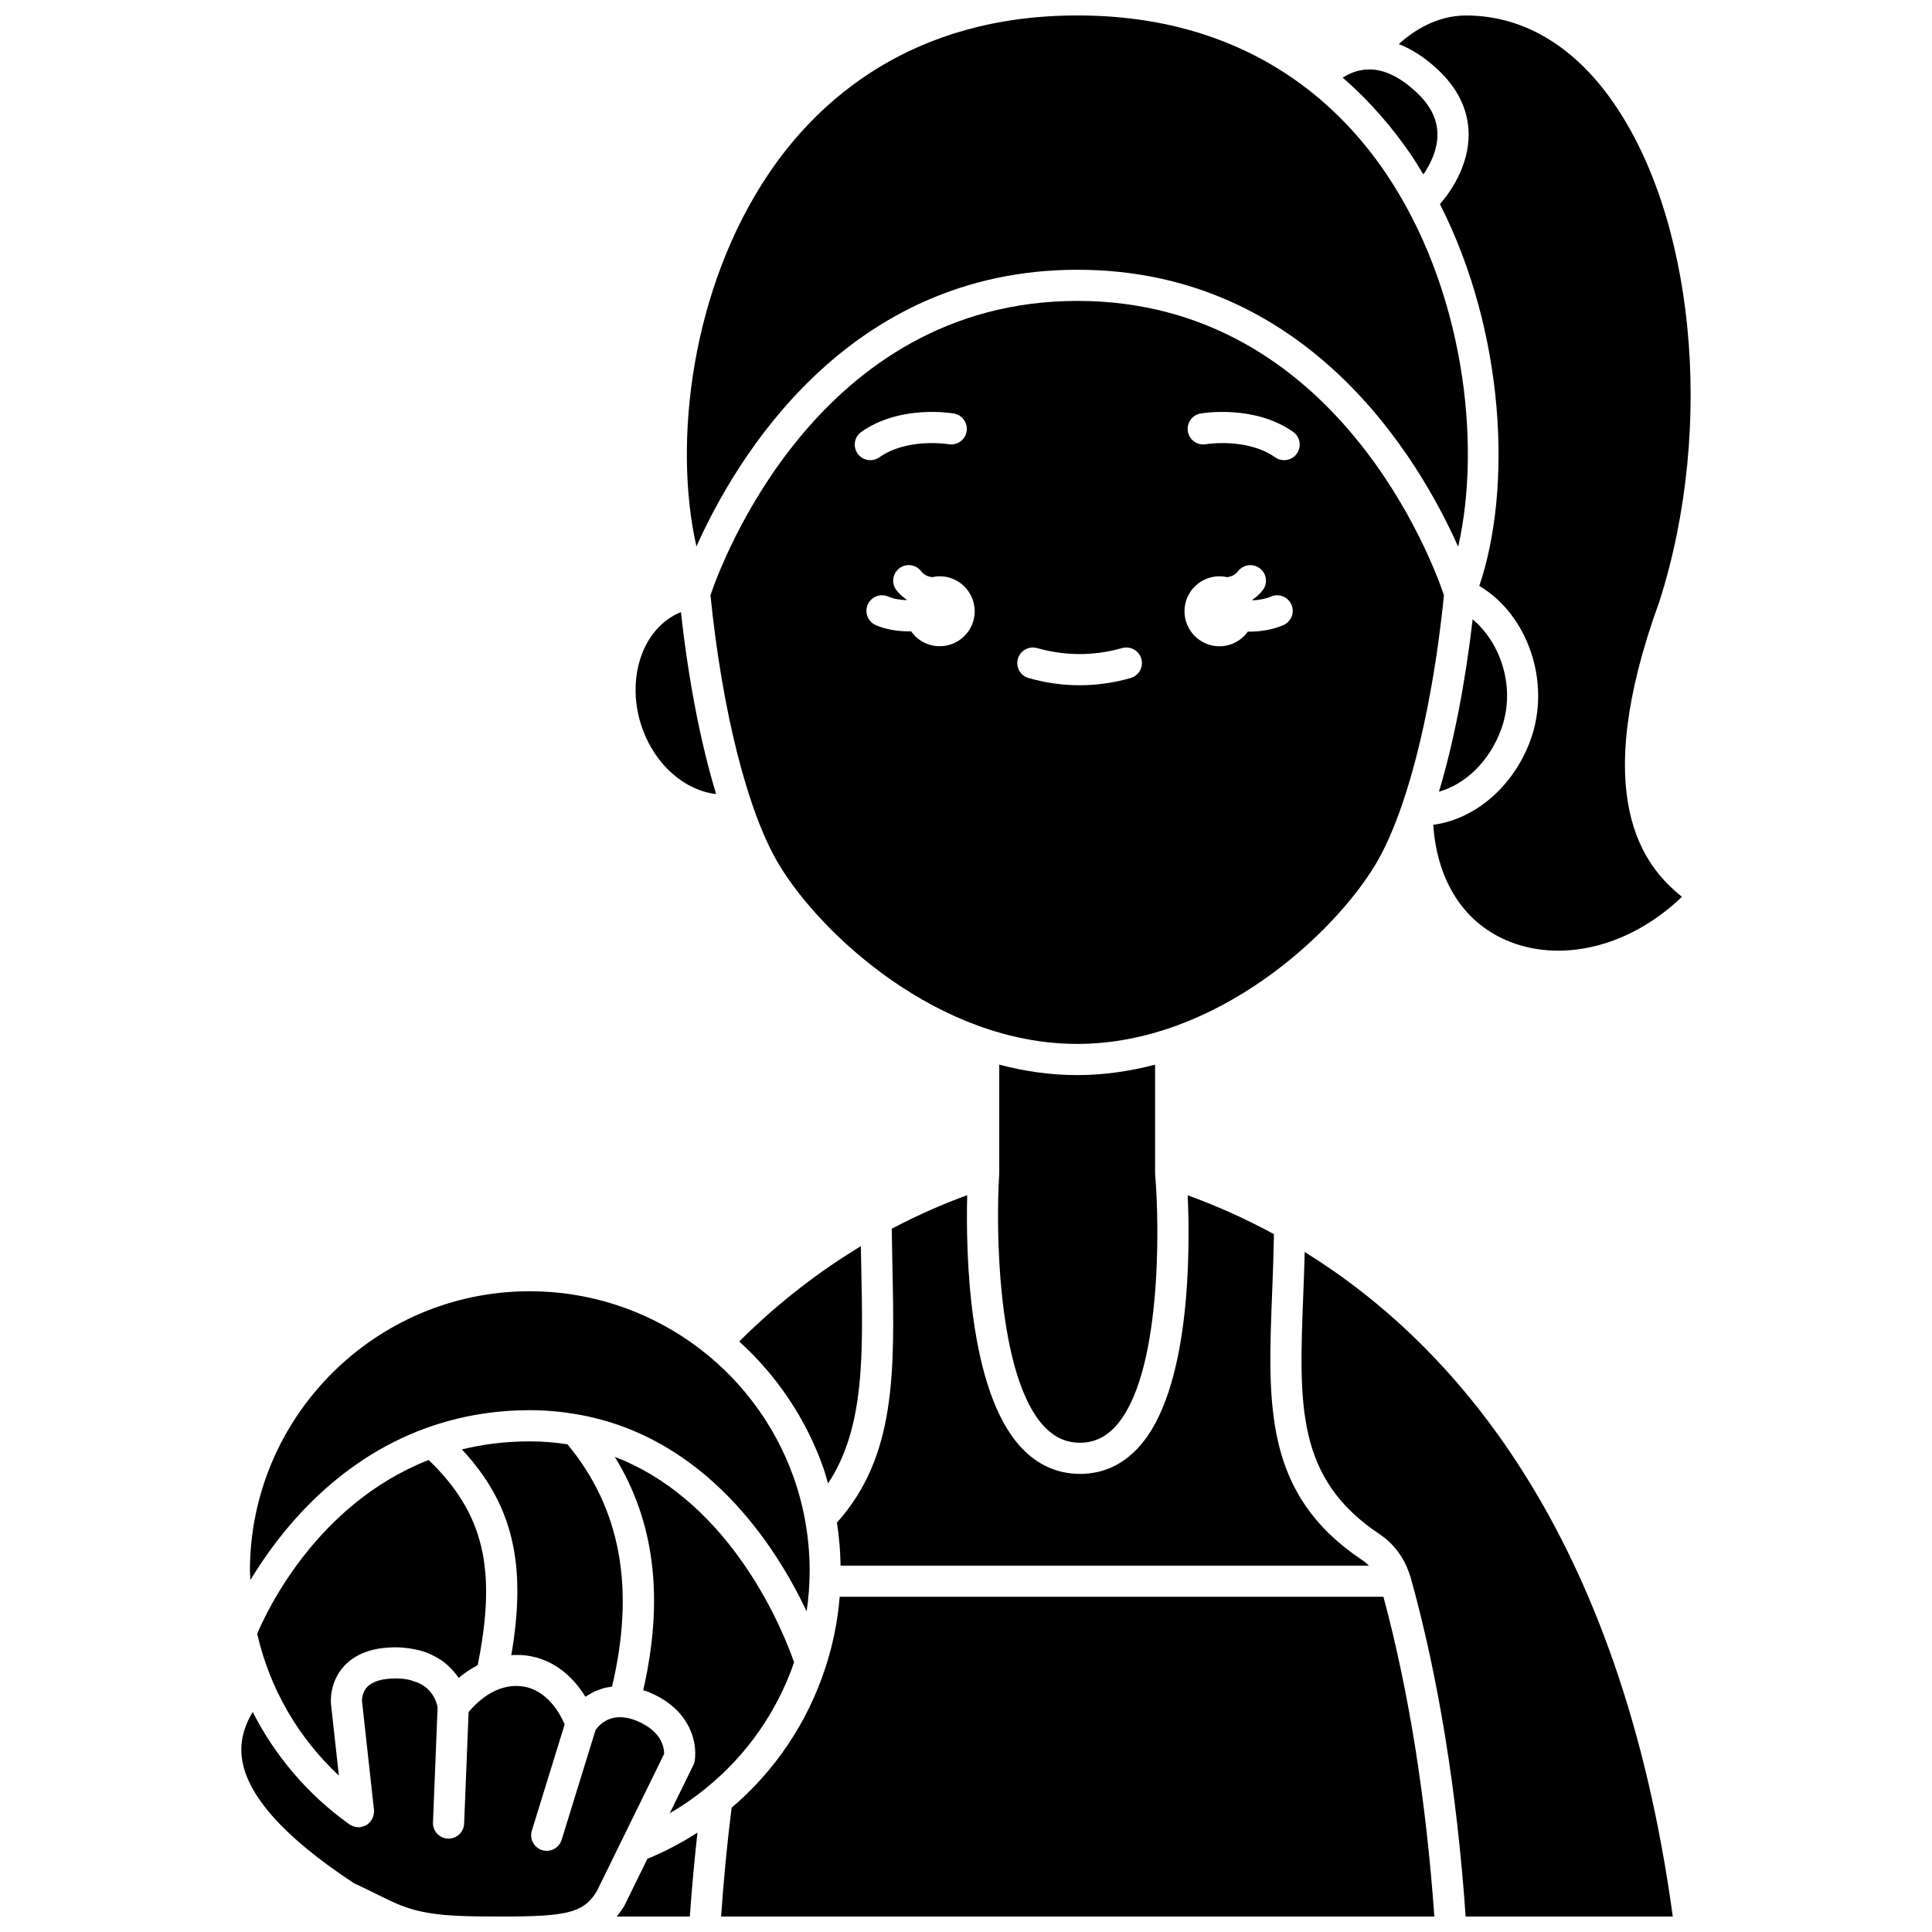 <?xml version="1.0" encoding="UTF-8"?>
<!-- Uploaded to: SVG Repo, www.svgrepo.com, Generator: SVG Repo Mixer Tools -->
<svg width="800px" height="800px" version="1.1" viewBox="144 144 512 512" xmlns="http://www.w3.org/2000/svg">
 <defs>
  <clipPath id="f">
   <path d="m326 148.09h207v140.91h-207z"/>
  </clipPath>
  <clipPath id="e">
   <path d="m514 148.09h79v247.91h-79z"/>
  </clipPath>
  <clipPath id="d">
   <path d="m488 475h100v176.9h-100z"/>
  </clipPath>
  <clipPath id="c">
   <path d="m207 588h113v63.902h-113z"/>
  </clipPath>
  <clipPath id="b">
   <path d="m335 567h190v84.902h-190z"/>
  </clipPath>
  <clipPath id="a">
   <path d="m307 629h22v22.902h-22z"/>
  </clipPath>
 </defs>
 <path d="m508.52 373.1c2.543-4.238 4.941-9.711 7.141-16.152 0.004-0.012 0.008-0.023 0.012-0.039 4.922-14.438 8.82-33.762 10.988-55.176-2.625-7.844-28.105-77.988-97.117-77.988-69.008 0-94.617 70.137-97.262 77.992 3.133 30.984 9.898 57.625 18.141 71.359 11.031 18.387 42.246 47.551 79.051 47.551 36.809 0.004 68.02-29.164 79.047-47.547zm-136.25-114.65c10.309-7.266 23.953-4.965 24.531-4.859 2.246 0.395 3.746 2.535 3.352 4.781-0.395 2.242-2.523 3.723-4.773 3.352-0.113-0.023-10.895-1.785-18.352 3.473-0.723 0.512-1.551 0.754-2.375 0.754-1.297 0-2.578-0.605-3.379-1.75-1.316-1.863-0.867-4.438 0.996-5.75zm20.762 56.809c-3.137 0-5.902-1.57-7.578-3.953-0.125 0-0.238 0.02-0.363 0.02-3.117 0-6.348-0.48-9.031-1.676-2.082-0.934-3.016-3.375-2.086-5.457 0.93-2.082 3.363-3.019 5.457-2.086 1.355 0.605 3.098 0.871 4.848 0.934 0.012-0.031 0.02-0.066 0.027-0.098-1.012-0.707-1.953-1.512-2.746-2.539-1.387-1.809-1.051-4.402 0.762-5.789 1.809-1.391 4.398-1.055 5.789 0.762 0.785 1.023 1.816 1.422 2.918 1.57 0.645-0.141 1.312-0.227 2-0.227 5.121 0 9.273 4.156 9.273 9.273 0.004 5.113-4.152 9.266-9.27 9.266zm50.582 8.43c-4.477 1.273-9.027 1.91-13.512 1.91s-9.035-0.645-13.512-1.91c-2.191-0.621-3.469-2.902-2.844-5.098 0.625-2.195 2.91-3.461 5.098-2.844 7.5 2.121 15.035 2.117 22.527 0 2.191-0.617 4.477 0.652 5.098 2.844 0.617 2.195-0.66 4.477-2.856 5.098zm40.473-14.016c-2.875 1.23-6.094 1.723-9.133 1.723-0.09 0-0.168-0.012-0.262-0.012-1.684 2.34-4.414 3.883-7.519 3.883-5.121 0-9.273-4.156-9.273-9.273 0-5.121 4.156-9.273 9.273-9.273 0.691 0 1.355 0.086 2.004 0.23 1.102-0.148 2.137-0.551 2.914-1.57 1.387-1.812 3.981-2.152 5.789-0.762 1.809 1.387 2.152 3.981 0.762 5.789-0.793 1.031-1.734 1.836-2.742 2.543 0.016 0.047 0.027 0.09 0.043 0.137 1.66-0.074 3.379-0.352 4.894-0.996 2.102-0.906 4.527 0.074 5.422 2.168 0.898 2.09-0.078 4.516-2.172 5.414zm3.594-45.473c-0.805 1.141-2.082 1.75-3.379 1.75-0.82 0-1.652-0.242-2.375-0.754-7.461-5.258-18.238-3.496-18.352-3.473-2.25 0.391-4.383-1.117-4.769-3.367-0.387-2.242 1.105-4.379 3.348-4.769 0.574-0.102 14.227-2.402 24.531 4.859 1.863 1.316 2.309 3.891 0.996 5.754z"/>
 <path d="m372.14 474.25c-10.43 6.293-21.453 14.52-32.234 25.254 9.855 8.965 17.637 20.316 22.262 33.43 0.484 1.383 0.863 2.793 1.273 4.191 9.691-14.672 9.293-33.887 8.797-57.414-0.047-1.77-0.066-3.648-0.098-5.461z"/>
 <path d="m420.66 521.98c2.746 2.934 5.867 4.359 9.547 4.359 3.66 0 6.731-1.414 9.398-4.32 12.207-13.305 11.73-52.715 10.523-66.773-0.008-0.117 0.012-0.23 0.012-0.348h-0.031v-28.754c-6.633 1.738-13.535 2.769-20.648 2.769-7.109 0-14.016-1.027-20.648-2.769v28.754h-0.023c0 0.09 0.02 0.176 0.016 0.266-0.926 14.062-0.609 53.492 11.855 66.816z"/>
 <path d="m541.79 337.38c4.137-11.25-0.234-23.176-7.519-29.238-2.012 17.281-5.082 32.852-8.934 45.664 7.039-1.98 13.379-8.066 16.453-16.426z"/>
 <path d="m518.08 185.24c1.102 1.629 2.106 3.316 3.125 4.996 1.785-2.606 3.812-6.5 3.731-10.809-0.078-4.023-1.953-7.668-5.746-11.148-4.461-4.102-8.824-6.121-12.988-5.852-2.629 0.137-4.812 1.145-6.371 2.148 7.641 6.644 13.648 13.863 18.25 20.664z"/>
 <path d="m333.78 354.43c-4.074-13.395-7.293-29.891-9.328-48.215-10.359 4.18-14.898 18.137-10.109 31.164 3.512 9.535 11.293 16.156 19.438 17.051z"/>
 <g clip-path="url(#f)">
  <path d="m429.54 215.49c61.211 0 90.641 50.379 100.89 73.391 6.297-27.617 1.434-68.531-19.191-99.016-12.891-19.055-37.535-41.77-81.703-41.77-44.164 0-68.816 22.715-81.715 41.773-20.617 30.457-25.512 71.324-19.258 98.945 10.309-23.031 39.812-73.324 100.98-73.324z"/>
 </g>
 <path d="m481.61 471.07c-8.066-4.391-15.801-7.75-22.855-10.301 0.66 14.824 0.789 51.746-13.051 66.828-4.258 4.644-9.469 6.996-15.484 6.996-6.008 0-11.25-2.352-15.582-6.981-14.133-15.105-14.695-52.137-14.316-66.879-6.039 2.191-12.809 5.102-19.996 8.891 0.047 3.363 0.102 6.707 0.172 9.91 0.598 28.094 1.02 50.438-14.703 67.973 0.586 3.762 0.91 7.566 0.969 11.398h140c-0.539-0.539-1.129-1.039-1.773-1.469-25.977-17.336-25.047-40.859-23.867-70.637 0.203-5 0.387-10.266 0.484-15.73z"/>
 <path d="m354.44 584.55c-2.445-7.109-15.98-42.344-47.512-54.465 10.605 17.215 13.074 37.59 7.531 61.844 0.504 0.168 1.004 0.293 1.504 0.504 4.375 1.828 7.637 4.41 9.699 7.672 3.34 5.117 2.531 10.066 2.43 10.617-0.07 0.363-0.188 0.719-0.348 1.051l-6.258 12.754c3.422-1.973 6.641-4.223 9.684-6.703 0.055-0.051 0.113-0.09 0.164-0.137 10.5-8.586 18.566-19.973 23.105-33.137z"/>
 <path d="m256.74 522.52c0.195-0.098 0.402-0.145 0.605-0.215 7.996-2.84 16.973-4.59 27.062-4.59 4.352 0 8.465 0.402 12.398 1.074 0.102 0.004 0.203 0.043 0.305 0.055 34.062 5.977 52.59 35.113 60.656 52.172 0.512-3.523 0.801-7.09 0.801-10.699 0-8.43-1.406-16.719-4.188-24.652-10.441-29.59-38.562-49.473-69.98-49.473-40.895 0-74.168 33.25-74.168 74.125 0 0.812 0.098 1.602 0.129 2.41 7.598-12.617 22.387-31.449 46.379-40.207z"/>
 <g clip-path="url(#e)">
  <path d="m583.79 303.29c14.816-46.465 9.242-102.73-13.309-133.62-10.285-14.094-23.41-21.555-37.945-21.566h-0.023c-7.809 0-13.965 4.078-17.824 7.582 3.414 1.32 6.781 3.481 10.094 6.523 5.484 5.043 8.316 10.812 8.418 17.148 0.137 8.832-5.188 15.961-7.606 18.742 17.246 33.887 19.211 75.305 10.43 101.18 12.871 7.582 19.168 25.637 13.531 40.957-4.504 12.254-14.695 20.887-25.738 22.348 1.062 15.195 8.398 26.457 20.66 31.121 14.422 5.488 32.129 0.641 45.246-12.051-10.203-8.141-24.871-26.367-5.934-78.359z"/>
 </g>
 <g clip-path="url(#d)">
  <path d="m489.76 475.79c-0.105 3.883-0.234 7.688-0.379 11.332-1.156 29.312-1.922 48.68 20.207 63.441 3.832 2.555 6.629 6.387 8.008 10.797 0.023 0.055 0.043 0.113 0.062 0.168 0.043 0.141 0.117 0.27 0.152 0.41 7.398 26.551 12.289 56.82 14.602 89.961l54.891 0.004c-13.887-101.99-58.297-151.8-97.543-176.11z"/>
 </g>
 <g clip-path="url(#c)">
  <path d="m308.85 631.55 1.082-2.199 10.066-20.539c0.012-0.738-0.105-2.434-1.285-4.234-1.156-1.824-3.199-3.375-5.938-4.523-1.242-0.516-2.465-0.836-3.629-0.934-0.59-0.066-1.133-0.062-1.648-0.016-0.203 0.016-0.383 0.062-0.578 0.094-0.293 0.051-0.59 0.094-0.859 0.172-0.199 0.059-0.375 0.129-0.559 0.199-0.23 0.086-0.457 0.172-0.664 0.281-0.168 0.082-0.332 0.172-0.484 0.27-0.188 0.113-0.367 0.223-0.531 0.344-0.141 0.098-0.277 0.203-0.406 0.305-0.145 0.121-0.281 0.238-0.406 0.359-0.113 0.105-0.227 0.211-0.328 0.312-0.102 0.113-0.195 0.215-0.285 0.32-0.086 0.098-0.176 0.203-0.246 0.293-0.066 0.086-0.117 0.156-0.168 0.234-0.059 0.082-0.129 0.172-0.168 0.238l-8.977 29.051c-0.676 2.18-2.988 3.394-5.168 2.727-2.176-0.672-3.398-2.984-2.727-5.168l8.699-28.152c-1.094-2.586-4.543-9.273-11.402-10.102-2.129-0.246-4.242 0.055-6.438 0.934-3.723 1.543-6.438 4.465-7.617 5.898l-1.188 29.57c-0.086 2.223-1.918 3.965-4.125 3.965-0.055 0-0.113 0-0.168-0.004-2.281-0.09-4.051-2.012-3.961-4.289l1.223-30.453c-0.199-1.227-1.125-4.832-5.356-6.648-0.238-0.102-0.562-0.156-0.82-0.246-0.551-0.191-1.074-0.391-1.723-0.516-0.957-0.184-2.035-0.285-3.238-0.285-3.535 0-6.141 0.785-7.531 2.273-0.371 0.395-0.645 0.824-0.84 1.246-0.59 1.262-0.523 2.453-0.52 2.523l3.172 28.809c0.055 0.504-0.012 0.992-0.133 1.461-0.031 0.137-0.082 0.262-0.133 0.391-0.125 0.344-0.293 0.66-0.504 0.957-0.07 0.102-0.129 0.207-0.211 0.301-0.297 0.348-0.633 0.66-1.039 0.898-0.012 0.008-0.031 0.008-0.047 0.016-0.047 0.055-0.117 0.062-0.18 0.094-0.387 0.195-0.789 0.316-1.207 0.383-0.07 0.012-0.129 0.055-0.199 0.062-0.152 0.016-0.305 0.023-0.453 0.023-0.027 0-0.055-0.016-0.086-0.016-0.449-0.008-0.895-0.09-1.32-0.246-0.121-0.043-0.215-0.117-0.332-0.168-0.223-0.102-0.449-0.191-0.656-0.336-10.965-7.816-19.672-18.059-25.641-29.781-2.426 4.023-3.394 8.023-2.879 12.121 1.246 9.922 11.25 21.113 29.738 33.27 2.312 1.062 4.277 2.031 6.066 2.918 7.758 3.844 11.652 5.773 27.801 5.867 21.676 0.172 26.695-0.391 30.5-6.746l6.644-13.559c0.008-0.008 0.008-0.012 0.008-0.02z"/>
 </g>
 <g clip-path="url(#b)">
  <path d="m366.53 567.16c-0.527 6.426-1.793 12.73-3.801 18.82-4.773 14.613-13.426 27.367-24.844 37.086-1.184 9.375-2.102 19.051-2.789 28.832h189.02c-2.207-31.133-6.734-59.598-13.492-84.738z"/>
 </g>
 <g clip-path="url(#a)">
  <path d="m309.45 649.07c-0.633 1.059-1.312 1.961-2.016 2.832h19.383c0.52-7.519 1.207-14.93 2.019-22.242-4.18 2.676-8.594 5.031-13.273 6.945z"/>
 </g>
 <path d="m248.84 580.56c1.578 0 3.004 0.164 4.352 0.395 0.285 0.051 0.57 0.094 0.848 0.148 1.262 0.266 2.438 0.609 3.5 1.043 0.184 0.074 0.348 0.164 0.523 0.242 0.949 0.426 1.824 0.898 2.621 1.434 0.145 0.094 0.301 0.184 0.438 0.281 0.844 0.598 1.59 1.25 2.262 1.934 0.148 0.148 0.285 0.301 0.426 0.449 0.648 0.707 1.242 1.434 1.734 2.18 1.387-1.199 3.137-2.352 5.055-3.387 5.125-25.539 1.641-40.238-13.004-54.367-29.523 11.559-42.832 39.871-45.438 46.059 3.309 14.469 10.836 27.508 21.645 37.574l-2.078-18.883c-0.062-0.605-0.465-5.777 3.394-10.051 3.035-3.352 7.652-5.051 13.723-5.051z"/>
 <path d="m283.23 582.69c8.16 0.984 13.148 6.488 15.906 10.957 0.086-0.062 0.195-0.105 0.281-0.164 0.316-0.215 0.672-0.406 1.016-0.602 0.371-0.211 0.73-0.43 1.129-0.617 0.383-0.176 0.805-0.312 1.215-0.461 0.418-0.152 0.812-0.32 1.254-0.441 0.492-0.133 1.023-0.199 1.547-0.285 0.211-0.031 0.41-0.086 0.625-0.117 6.16-26.148 2.285-47.191-11.82-64.207-3.184-0.496-6.5-0.777-9.98-0.777-6.496 0-12.484 0.777-17.996 2.129 13.48 14.504 17.25 30.309 13.094 54.527 1.246-0.078 2.496-0.086 3.731 0.059z"/>
</svg>
